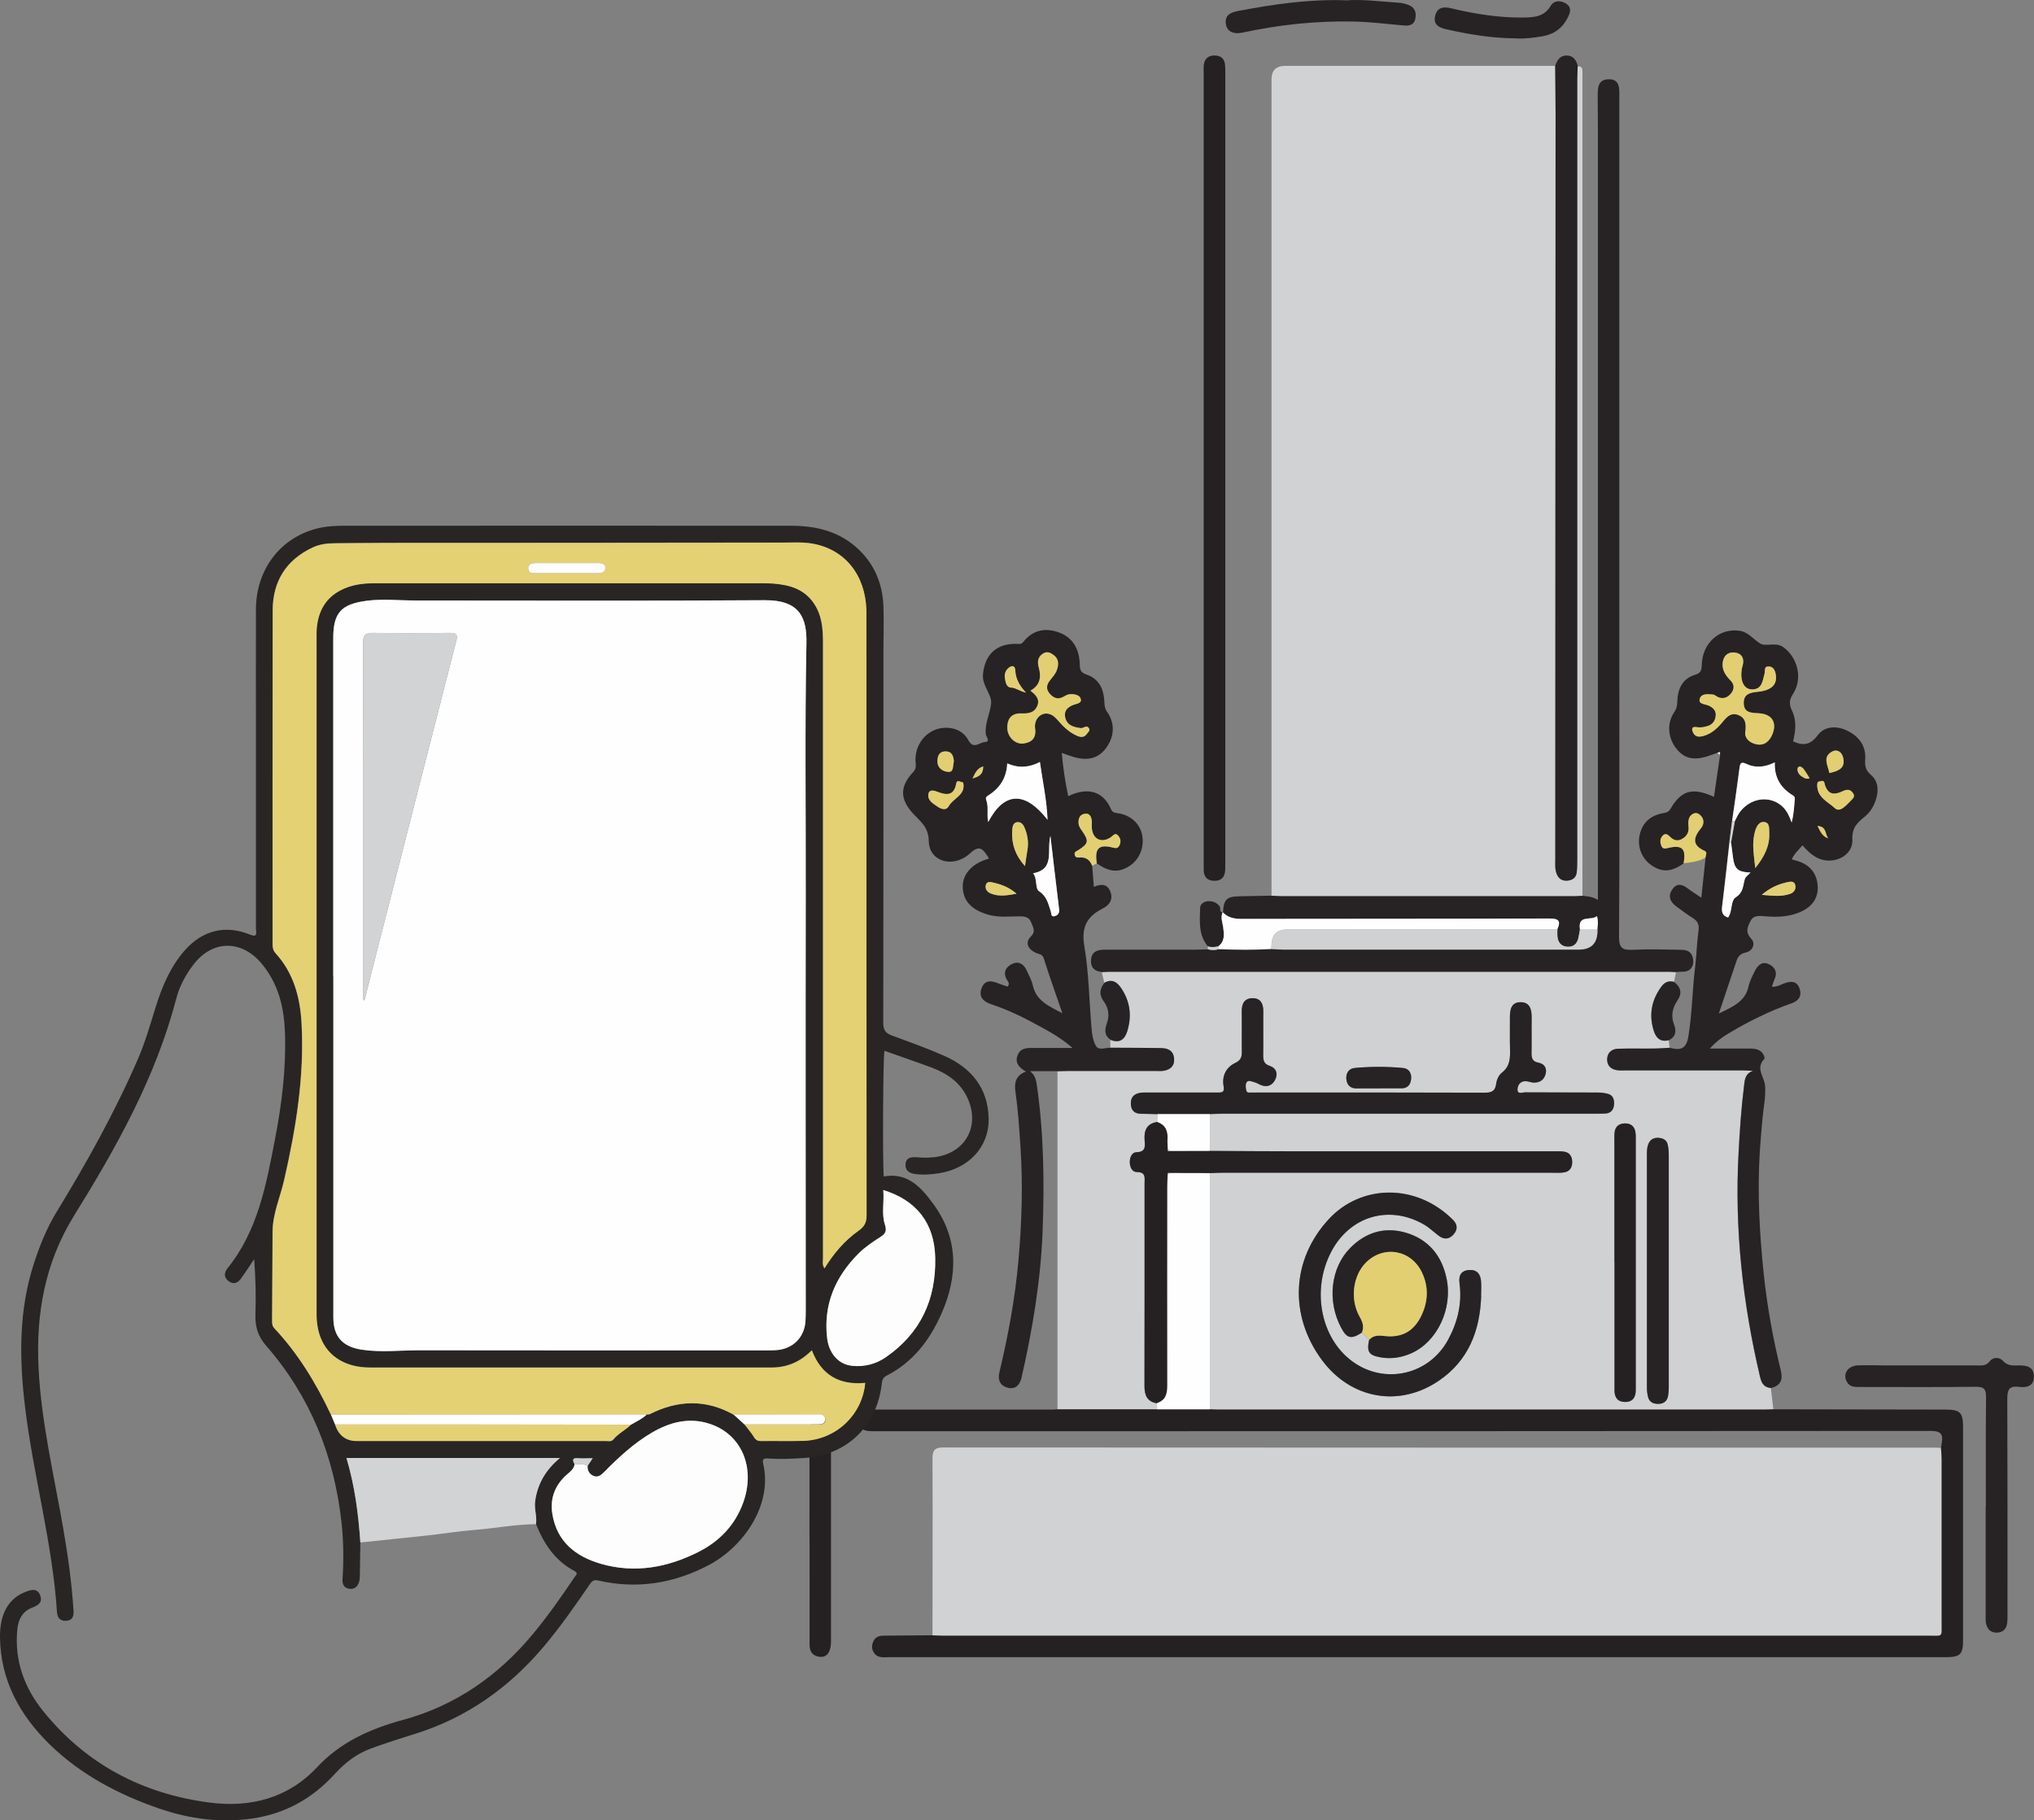 <?xml version="1.0" encoding="UTF-8"?>
<svg id="b" data-name="レイヤー 2" xmlns="http://www.w3.org/2000/svg" width="207.83" height="185.99" viewBox="0 0 207.83 185.99">
  <rect x="0" y="0" width="207.83" height="185.99" fill="#808080" stroke="none"/>
  <defs>
    <style>
      .d {
        fill: #fefefe;
      }

      .d, .e, .f, .g, .h, .i, .j, .k, .l, .m {
        stroke-width: 0px;
      }

      .e {
        fill: #252122;
      }

      .f {
        fill: #d0d2d3;
      }

      .g {
        fill: #cfd1d2;
      }

      .h {
        fill: #272324;
      }

      .i {
        fill: #e4d173;
      }

      .j {
        fill: #d1d3d4;
      }

      .k {
        fill: #fdfdfd;
      }

      .l {
        fill: #292525;
      }

      .m {
        fill: #e2cf72;
      }
    </style>
  </defs>
  <g id="c" data-name="レイヤー 1">
    <g>
      <g>
        <path class="f" d="m129.92,91.51c0-27.8,0-55.6,0-83.4q0-1.38,1.41-1.38c9.19,0,18.38,0,27.57,0,.01,1.66.04,3.31.04,4.97,0,25.37-.02,50.74-.03,76.1,0,.5-.05,1.01.14,1.5.2.5.56.73,1.09.69.53-.04.89-.32.96-.85.06-.46.05-.93.05-1.4,0-26.56,0-53.11,0-79.67,0-.43.04-.86.05-1.29.31-.02.48.11.49.43,0,.36,0,.72,0,1.08,0,27.75,0,55.5,0,83.25-.25.01-.5.04-.75.04-10.02,0-20.05,0-30.07,0-.32,0-.65-.03-.97-.05Z"/>
        <path class="g" d="m171.26,99.32c-.07.34-.15.68-.22,1.01-.54-.15-.95.02-1.29.48-1.01,1.39-1.29,2.89-.77,4.54.24.75.7,1.14,1.52.94.03.26.06.51.1.77-.54.03-1.07.07-1.61.08-1.22.01-2.45-.02-3.67.02-.66.02-1.11.41-1.12,1.08-.01.67.42,1.04,1.08,1.12.28.03.58.01.86.01,3.96,0,7.92,0,11.88,0,.36,0,.72.03,1.09.05-.86.29-.85.98-.93,1.62-.28,2.25-.43,4.51-.55,6.77-.42,7.74.42,15.36,2.2,22.89.14.61.4,1.08,1.11,1.12.09.73.17,1.46.26,2.18-.29.01-.57.03-.86.03-18.62,0-37.24,0-55.86,0-.29,0-.57-.02-.86-.03,0-8.04,0-16.09,0-24.13.43-.01.86-.04,1.3-.04,11.25,0,22.49,0,33.74,0,.4,0,.8.03,1.19-.04.59-.11.81-.54.8-1.11-.02-.53-.26-.91-.8-1-.39-.06-.79-.04-1.19-.04-8.72,0-17.45,0-26.17,0-2.95,0-5.91-.02-8.86-.04,0-1.25,0-2.5,0-3.75.43-.01.86-.04,1.29-.04,12.69,0,25.38,0,38.07,0,.36,0,.72,0,1.08-.02.57-.05.82-.43.85-.94.03-.5-.12-.95-.68-1.08-.35-.08-.71-.12-1.06-.12-2.45-.01-4.9,0-7.35-.02-.28,0-.83.27-.77-.37.05-.45.34-.81.87-.77.25.02.49.12.74.14.66.03,1.12-.29,1.27-.93.13-.59-.17-1-.75-1.1-.68-.12-.71-.56-.7-1.11.02-1.15,0-2.31.01-3.46.01-.83-.14-1.61-1.14-1.61-.95,0-1.09.76-1.08,1.55.01,1.08-.02,2.16.01,3.24.03.92.02,1.76-.83,2.41-.31.24-.53.72-.58,1.12-.1.8-.5.93-1.23.93-7.75-.03-15.5-.02-23.25-.02-.14,0-.29.01-.43,0-.23-.03-.56.11-.63-.22-.06-.27-.1-.62.03-.82.17-.28.53-.09.79-.02.24.06.46.21.69.3.65.26,1.16.01,1.45-.56.3-.61.1-1.19-.56-1.4-.64-.2-.68-.6-.67-1.15.03-1.48,0-2.95.01-4.43,0-.76-.25-1.32-1.06-1.34-.86-.01-1.16.55-1.14,1.37.03,1.33,0,2.67.01,4,0,.57-.04.95-.68,1.25-.92.43-1.37,1.33-1.19,2.33.12.68-.11.7-.62.69-2.34-.01-4.69,0-7.03,0-.29,0-.58-.01-.86.03-.67.1-1.01.5-.96,1.2.05.67.44.94,1.08.94.54,0,1.08.02,1.62.04,0,.27-.02.54-.02.81-1.02.16-1.34.81-1.28,1.77.04.6.21,1.29-.84,1.32-.45,0-.67.52-.67.98,0,.51.22,1.04.73,1.04.94,0,.78.59.78,1.15,0,6.9,0,13.81-.01,20.71,0,.96.27,1.61,1.29,1.77,0,.21,0,.42.01.63-3.4,0-6.79,0-10.19,0,0-11.52,0-23.04,0-34.56.36-.01.72-.03,1.08-.03,2.99,0,5.98,0,8.97,0,.29,0,.58.03.86-.03.63-.13,1.04-.48,1-1.19-.04-.84-.61-1.09-1.32-1.11-1.73-.03-3.46-.03-5.19-.04,0-.27,0-.54,0-.81.91.38,1.46,0,1.72-.86.48-1.56.31-3.04-.62-4.41-.44-.65-.95-.96-1.71-.55-.09-.36-.17-.73-.26-1.09.25-.01.5-.04.75-.04,19.05,0,38.11,0,57.16,0,.25,0,.5.02.75.04Zm-32.1,36.84c.25.24.5.49.74.73-.27,1.22-.04,1.57,1.14,1.79,1.1.2,2.15.04,3.16-.41,2.63-1.16,4.24-4.53,3.61-7.62-.48-2.33-1.83-4-4.13-4.69-2.18-.65-4.13-.07-5.73,1.56-1.99,2.02-2.36,5.41-.92,8.13.59,1.12,1.02,1.22,2.13.5Zm12.18-3.71c0-.5.03-1.01,0-1.51-.06-.75-.44-1.22-1.25-1.16-.86.07-1.05.63-.95,1.37.27,2.04-.19,3.93-1.15,5.72-1.94,3.63-6.5,4.67-9.81,2.24-3.25-2.39-4.19-7.33-2.14-11.22,1.92-3.63,5.92-4.81,9.47-2.76.56.32,1.02.79,1.54,1.17.57.41,1.09.31,1.52-.21.42-.5.33-1.01-.11-1.45-3.78-3.76-9.38-3.61-12.65-.09-3.87,4.15-4.1,9.87-.72,14.44,2.94,3.97,7.89,4.87,11.96,2.08,3-2.06,4.17-5.1,4.3-8.62Zm16.94-2.56c0,3.96,0,7.92,0,11.88,0,.32.03.65.11.95.13.54.54.74,1.06.72.54-.01.89-.28.99-.81.05-.28.07-.57.07-.86,0-7.92,0-15.85,0-23.77,0-.36-.03-.72-.11-1.07-.1-.45-.47-.63-.89-.67-.45-.04-.86.11-1.06.57-.15.33-.17.69-.17,1.05.01,4,0,7.99,0,11.99Zm-3.32-.98c0,3.78,0,7.56,0,11.34,0,.61,0,1.22,0,1.84,0,.73.34,1.17,1.1,1.17.77,0,1.06-.49,1.07-1.2,0-.18,0-.36,0-.54,0-8.32,0-16.64,0-24.95,0-.32.02-.66-.05-.97-.13-.57-.54-.82-1.12-.8-.54.02-.89.3-.98.83-.05.32-.03.65-.03.97,0,4.1,0,8.21,0,12.31Zm-24.03-17.69s0,0,0,0c.75,0,1.51,0,2.26,0,.61,0,.93-.34.99-.91.07-.62-.21-1.12-.83-1.17-1.64-.15-3.29-.15-4.93,0-.62.06-.92.56-.85,1.17.07.61.45.94,1.1.92.75-.02,1.51,0,2.26,0Z"/>
        <path class="f" d="m95.28,167.1c0-6.02.03-12.03,0-18.05,0-.9.25-1.15,1.15-1.15,33.78.02,67.57.02,101.35.02.18,0,.36.01.54.02.02.39.07.79.07,1.18,0,5.55,0,11.09,0,16.64,0,1.6.17,1.38-1.37,1.38-33.56,0-67.11,0-100.67,0-.36,0-.72-.02-1.08-.04Z"/>
        <path class="h" d="m113.46,107.05c1.73.01,3.46.01,5.19.04.71.01,1.27.27,1.32,1.11.04.71-.37,1.06-1,1.19-.28.06-.57.03-.86.03-2.99,0-5.98,0-8.97,0-.36,0-.72.02-1.08.03h-2.82c.47.37.61.79.69,1.33.73,5.01.79,10.05.6,15.08-.2,5.03-1.03,9.99-2.15,14.9-.17.73-.59,1.21-1.36,1.05-.78-.17-1.1-.76-.91-1.56.9-3.77,1.61-7.57,1.95-11.44.35-3.91.47-7.83.2-11.76-.12-1.83-.24-3.66-.5-5.47-.13-.86-.04-1.67,1.07-2.09-.75-.41-1.14-.93-.85-1.68.32-.8,1.06-.73,1.74-.73,1.22,0,2.44,0,3.87,0-1.3-1.14-2.65-1.83-3.98-2.55-1.38-.75-2.82-1.41-4.31-1.91-.83-.28-1.35-.76-.99-1.68.34-.85,1.03-.74,1.72-.45.3.12.6.21.91.32.32-.31,0-.58-.1-.77-.37-.73-.03-1.23.54-1.53.64-.33,1.19-.06,1.5.6.24.52.53,1.03.65,1.58.35,1.57,1.62,2.11,3.02,2.84-.68-1.97-1.32-3.77-1.9-5.6-.15-.47-.51-.43-.8-.56-.85-.4-1.13-1.08-.52-1.68.56-.56.19-.98.03-1.44-.17-.51-.62-.62-1.12-.62-1.04,0-2.09.13-3.12-.13-1.8-.47-2.71-1.41-2.75-2.86-.03-1.34.98-2.44,2.68-2.91-.05-.1-.1-.19-.16-.28-.5-.73-.83-1.13-1.77-.26-1.7,1.58-4.18.86-4.22-1.23-.02-1.42-.78-1.96-1.53-2.75-1.44-1.53-1.46-2.84-.06-4.32.41-.44.22-.87.23-1.3.03-1.83,1.42-3.26,3.18-3.23.98.02,1.79.45,2.23,1.28.51.97,1.13.22,1.65.19.66-.04.15-.55.13-.82-.12-1.11.44-2.11.54-3.12.1-.94-.94-1.81-.83-2.99.19-2.02,1.38-3.17,3.45-3.11.25,0,.45.07.65-.18,1-1.27,2.32-1.51,3.76-.95,1.45.57,2,1.83,2.03,3.27.01.63.18.82.73,1.01,1.18.41,1.68,1.38,1.77,2.57.03.42,0,.8.28,1.21.86,1.2.76,2.61-.15,3.79-.77.99-1.86,1.26-3.31.82-.34-.1-.68-.23-1.16-.4.13,1.53.35,2.97.66,4.42,2.07-1,3.62-.43,4.37,1.33.13.31.35.37.67.41,1.3.17,2.25,1.02,2.5,2.17.27,1.25-.23,2.54-1.26,3.21-1.11.73-2.1.65-3.36-.26-.25-1.5.21-1.97,1.63-1.6.35.09.54.08.69-.24.18-.37.09-.72-.16-1-.3-.32-.5.03-.72.18-.95.65-1.86.22-1.95-.94-.02-.21.01-.43,0-.65-.02-.43-.18-.85-.65-.81-.55.04-.76.46-.7,1.02.03.31.21.53.37.76.7,1.01.65,1.27-.41,1.95-.18.12-.41.14-.36.44.06.36.33.31.58.3.63-.03,1,.3,1.21.86.05.68.11,1.36.17,2.14.68-.3,1.35-.35,1.67.45.34.83-.08,1.42-.78,1.77-1.63.82-2.19,1.93-1.86,3.85.47,2.78.49,5.64.74,8.46.05.59.15,1.25.45,1.73.31.5.97.15,1.48.18Zm-8.17-36.47c.54.41.97.86.69,1.54-.27.67-.87.8-1.52.77-.11,0-.22,0-.32,0-.92.06-1.23.67-1.23,1.46,0,.95.81,1.73,1.65,1.61.87-.12,1.33-.57,1.19-1.53-.13-.92.55-1.65,1.34-1.51.49.09.81.46,1.11.81.53.6,1.12,1.13,1.85,1.45.34.15.71.19.97-.18.12-.17.36-.34.25-.56-.23-.44-.56,0-.86-.05-.76-.1-1.45-.29-1.6-1.16-.11-.63.28-.99.84-1.21.34-.13.95-.14.74-.68-.14-.36-.7-.45-1.12-.41-.23.02-.46.17-.68.29-.55.29-.98.07-1.34-.34-.39-.44-.36-.9.01-1.36.27-.33.58-.67.71-1.06.18-.5.24-1.08-.27-1.49-.35-.28-.72-.48-1.18-.17-.55.38-.53.91-.38,1.45.26.97.11,1.77-.87,2.32Zm-4.32,13.4c1.63-3.09,3.74-3.18,6.06-.22-.08-2.07-.51-3.95-.78-5.91-1.11.59-2.18.65-3.34.15-.06,1.45-.73,2.49-1.88,3.23-.19.12-.37.23-.27.49.27.7.04,1.46.2,2.25Zm4.58,5.24c.47.55.19,1.56.61,1.84.82.53.93,1.28,1.2,2.04.07.21,0,.61.38.52.3-.07.54-.29.48-.71-.3-2.43-.58-4.87-.89-7.51-.4,1.52.51,3.43-1.78,3.83Zm-.82-.72c.1-.65.16-1.15.25-1.65.12-.69.05-1.37-.19-2.02-.14-.4-.34-.89-.85-.83-.49.06-.5.59-.52.96-.06,1.3.33,2.45,1.31,3.53Zm-6.32-8.56c-.16.04-.61-.37-.7.1-.25,1.39-1.11,1.17-2.01.83-.4-.15-.78-.17-.84.27-.1.67.49.96.95,1.28.39.27.88.41,1.13-.05.46-.85,1.77-1.12,1.47-2.44Zm5.45,11.38c-.66-.6-1.45-.92-2.27-1.11-.29-.07-.77-.26-.88.27-.08.37.15.67.53.82.86.35,1.72.18,2.62.02Zm-6.4-13.54c-.05-.61-.24-1.04-.91-1.01-.63.03-.76.51-.77.98-.02.78.63,1.13,1.2,1.11.49-.01.37-.72.48-1.08Zm7.38-7c-.75-.8-1.07-1.5-1.11-2.3-.02-.41-.26-.51-.57-.32-.39.25-.56.67-.49,1.11.07.4.12.96.65.98.46.02.77.32,1.52.52Zm-4.39,7.52c-.69.23-.84.78-1.09,1.24.54-.18,1.11-.34,1.09-1.24Z"/>
        <path class="e" d="m95.28,167.1c.36.01.72.04,1.08.04,33.56,0,67.11,0,100.67,0,1.54,0,1.37.21,1.37-1.38,0-5.55,0-11.09,0-16.64,0-.39-.05-.79-.07-1.18.03-.18.05-.35.08-.53.15-.9-.14-1.2-1.13-1.2-34.42.03-68.84.03-103.26.03-1.55,0-3.1,0-4.65,0-.79,0-1.63,0-1.63-1.08,0-1.04.78-1.13,1.61-1.13,6.05,0,12.11,0,18.16,0,.18,0,.36-.02.54-.03,3.4,0,6.79,0,10.19,0,1.8,0,3.6,0,5.39,0,.29.01.57.03.86.03,18.62,0,37.24,0,55.86,0,.29,0,.57-.02.86-.03,5.84.01,11.68.02,17.53.03,1.55,0,1.84.28,1.84,1.81,0,7.24,0,14.49,0,21.73,0,1.48-.28,1.76-1.77,1.76-35.99,0-71.99,0-107.98,0-.5,0-1.06.1-1.43-.32-.29-.33-.38-.75-.2-1.21.2-.54.61-.67,1.11-.67,1.66-.02,3.32-.03,4.97-.04Z"/>
        <path class="h" d="m180.96,141.82c-.71-.04-.97-.5-1.11-1.12-1.78-7.53-2.62-15.15-2.2-22.89.12-2.26.27-4.52.55-6.77.08-.64.07-1.33.93-1.62-.36-.02-.72-.05-1.09-.05-3.96,0-7.92,0-11.88,0-.29,0-.58.02-.86-.01-.66-.07-1.09-.45-1.08-1.12.01-.67.46-1.06,1.12-1.08,1.22-.04,2.45,0,3.67-.02.54,0,1.07-.05,1.61-.08,1.01.27,1.67.19,1.89-1.13.39-2.35.4-4.72.69-7.07.15-1.25.18-2.51.35-3.75.08-.58-.04-.95-.53-1.27-.61-.38-1.18-.81-1.76-1.24-.64-.47-.86-1.07-.36-1.76.48-.66,1.03-.46,1.58-.04.39.3.82.56,1.36.93.15-1.43.29-2.76.43-4.09.05-.24.21-.57-.06-.69-1.38-.61-1.15-1.4-.37-2.35.27-.34.34-.81.01-1.2-.19-.23-.45-.4-.76-.28-.47.19-.57.61-.55,1.07,0,.11,0,.22.02.32.05.57-.21.97-.7,1.23-.44.24-.83.12-1.17-.21-.21-.2-.44-.45-.74-.18-.33.3-.32.71-.16,1.1.15.35.43.25.73.18,1.39-.33,1.8.11,1.53,1.59-1.27.88-2.19.94-3.27.22-1.01-.67-1.5-1.89-1.25-3.09.27-1.26,1.06-2.02,2.41-2.26.32-.06.54-.1.75-.45,1.12-1.9,2.24-2.21,4.44-1.22.21-1.46.42-2.89.63-4.31,0-.09,0-.18,0-.28-.08.03-.16.06-.24.08-.37.13-.74.27-1.12.39-1.44.43-2.39.16-3.17-.88-.82-1.09-.91-2.54-.17-3.63.24-.35.31-.66.32-1.08.04-1.27.49-2.36,1.82-2.76.64-.19.67-.53.69-1.08.08-2.19,1.8-3.7,3.84-3.42.92.13,1.43.89,2.13,1.31.59.35,1.56-.19,2.33.35,1.49,1.05,2.04,3.21,1.02,4.79-.42.64-.4,1.09-.1,1.73.48,1.01.37,2.09.1,3.12,1.04.48,1.77.38,2.52-.62.69-.93,1.89-1,2.97-.49,1.25.59,1.99,1.58,1.88,2.99-.05.68.08,1.11.6,1.56.68.59.79,1.43.56,2.29-.2.75-.56,1.43-1.15,1.92-.77.64-1.38,1.12-1.32,2.41.08,1.71-2.05,2.64-3.61,1.83-.58-.31-1.05-.75-1.48-1.26-.42.47-.84.85-1.1,1.43.27.08.51.14.74.22,1.14.39,1.79,1.22,1.9,2.39.11,1.14-.39,2.03-1.41,2.59-1.22.66-2.54.73-3.89.62-.58-.04-1.23-.16-1.54.45-.29.57-.6,1.14.05,1.83.5.54.13,1.28-.56,1.42-.74.15-.86.62-1.04,1.16-.54,1.62-1.09,3.24-1.7,5.07,1.44-.71,2.69-1.21,3.03-2.76.12-.55.4-1.08.65-1.59.3-.6.76-1.03,1.47-.67.62.32.86.84.53,1.54-.1.22-.16.46-.26.73.5.07.87-.19,1.25-.33.69-.24,1.29-.29,1.58.55.26.78-.13,1.25-.83,1.49-2.25.79-4.37,1.84-6.41,3.06-.67.4-1.31.86-1.93,1.56,1.33,0,2.67,0,4,0,.44,0,.87.02,1.23.31.24.2.43.64.33.75-.93.98.01,1.82.08,2.73.09,1.13-.17,2.29-.27,3.44-.1,1.11-.2,2.22-.27,3.34-.25,4.18-.03,8.35.41,12.51.35,3.3.94,6.55,1.73,9.77.25,1.01,0,1.57-.98,1.84Zm-2.1-52.67c-1.3-.05-1.64-.35-1.8-1.59-.06-.49-.12-.99-.19-1.48.13-.73.26-1.45.38-2.18.15-.28.28-.59.46-.85,1.34-1.9,3.96-1.83,4.98.12.14.27.25.57.37.86.21-.81.26-1.61.32-2.41.02-.22-.14-.32-.28-.41-1.2-.75-1.83-1.82-1.76-3.32-1.01.5-1.97.6-2.9.16-.55-.26-.64-.09-.71.43-.23,1.82-.5,3.63-.76,5.44-.09.72-.19,1.45-.28,2.17-.25,2.18-.47,4.36-.75,6.53-.07.58.06.96.61,1.12.47-.64.23-1.7.79-2.07.77-.5.72-1.16.91-1.83.08-.28.4-.48.61-.72l-.03-.03.02.05Zm-.53-14.36c-.09.58.39,1.11,1.17,1.26.83.16,1.36-.38,1.63-1.11.44-1.18-.11-1.96-1.35-2.06-.69-.06-1.58.03-1.61-1.01-.03-.93.59-1.11,1.43-1.19,1.46-.14,2.03-.79,1.84-1.79-.08-.43-.27-.79-.73-.8-.5-.01-.34.45-.41.73-.2.75-.24,1.68-1.36,1.61-.79-.04-1.16-.9-.97-2.09.02-.11.04-.21.08-.31.22-.73-.07-1.28-.78-1.36-.74-.09-1.22.39-1.26,1.16-.03.7.35,1.22.82,1.7.39.39.4.84.08,1.27-.33.43-.77.65-1.32.44-.2-.07-.38-.26-.57-.28-.49-.04-1.15-.13-1.33.4-.19.58.48.56.85.71.46.19.82.51.77,1.05-.04.5-.3.89-.8,1.05-.37.12-.75.19-1.16.12-.55-.1-.49.29-.33.6.23.44.64.41,1.04.3.88-.24,1.49-.86,2.04-1.53.42-.52.85-.89,1.56-.59.64.27.8.78.67,1.72Zm1.02,13.91c.93-1.16,1.49-2.26,1.43-3.59-.02-.45.07-1.07-.54-1.12-.52-.05-.78.49-.91.94-.13.48-.2.99-.19,1.49.01.7.12,1.41.21,2.29Zm6.7-8.89c-.24.04-.37,0-.37.41,0,1.28,1.12,1.7,1.8,2.34.54.5,1.19-.33,1.67-.8.19-.19.43-.4.18-.74-.43-.6-.93-.21-1.35-.06-.79.29-1.24.02-1.5-.72-.08-.22-.04-.55-.43-.44Zm.87-.83c.91-.2,1.69-.48,1.4-1.61-.13-.53-.59-.84-1.06-.61-1.11.55-.47,1.43-.34,2.22Zm-6.91,12.45c1.12.09,2.02.21,2.91-.11.43-.16.62-.53.5-.93-.11-.39-.5-.32-.82-.25-.89.2-1.71.54-2.6,1.29Zm4.9-11.91c-.13-.22-.23-.4-.35-.57-.18-.25-.31-.58-.67-.64-.06,0-.2.12-.21.19-.05.4.18.68.5.87.18.11.35.26.73.15Zm.81,4.87c.3.58.51,1.09,1.1,1.26-.36-.38-.14-1.2-1.1-1.26Z"/>
        <path class="h" d="m171.26,99.32c-.25-.01-.5-.04-.75-.04-19.05,0-38.11,0-57.16,0-.25,0-.5.02-.75.04-.77-.07-1.18-.46-1.12-1.26.07-.85.69-1.02,1.37-1.02,3.05-.01,6.1,0,9.15,0,.47,0,.93-.03,1.4-.04.38.13.75.12,1.13,0,1.79.06,3.58.09,5.37-.02.39.02.79.06,1.18.06,10.07,0,20.15,0,30.22,0q2.01,0,1.92-2.09c.03-.42.13-.85-.05-1.35-.56.51-1.96-.2-1.73,1.34-.05.31-.09.62-.17.93-.14.59-.52.92-1.14.87-.57-.04-.9-.39-.98-.94-.04-.28-.02-.56-.02-.84.42-.93.07-1.1-.86-1.1-10.48.03-20.96.01-31.44.04-.75,0-1.37-.15-1.89-.68l.02.02c.08-1.36.37-1.64,1.75-1.66,1.07-.02,2.14-.04,3.22-.06.32.02.65.05.97.05,10.02,0,20.05,0,30.07,0,.25,0,.5-.03.75-.04.49.07,1,.07,1.55.43v-1.38c0-25.83,0-51.66,0-77.49,0-1.04-.02-2.09-.02-3.13,0-.84-.06-1.83,1.1-1.86,1.2-.03,1.11.96,1.11,1.81,0,19.99,0,39.99,0,59.98,0,8.61.03,17.22-.03,25.83,0,1.15.34,1.38,1.39,1.33,1.65-.08,3.32-.03,4.97,0,.48,0,.97.15,1.13.66.13.4.17.86-.14,1.24-.41.49-1.01.28-1.52.38Z"/>
        <path class="h" d="m161.21,6.77c-.02.43-.05.86-.05,1.29,0,26.56,0,53.11,0,79.67,0,.47,0,.94-.05,1.4-.06.54-.42.81-.96.85-.53.04-.89-.19-1.09-.69-.19-.49-.14-.99-.14-1.5,0-25.37.02-50.74.03-76.1,0-1.66-.03-3.31-.04-4.97.19-.57.49-1.06,1.18-1.05.68.02.98.49,1.13,1.09Z"/>
        <path class="e" d="m125.2,47.93c0,13.33,0,26.67,0,40,0,.32,0,.65-.01.97-.04.73-.4,1.13-1.16,1.1-.71-.03-1.03-.43-1.04-1.11,0-.22,0-.43,0-.65,0-26.92,0-53.84,0-80.75,0-.32-.03-.66.03-.97.11-.57.51-.86,1.08-.85.56,0,.98.26,1.06.86.05.39.04.79.04,1.19,0,13.4,0,26.81,0,40.21Z"/>
        <path class="h" d="m202.91,153.92c0-3.71-.02-7.42.02-11.13,0-.81-.16-1.1-1.05-1.09-3.93.05-7.86.02-11.78.02-.54,0-1.1.04-1.41-.56-.42-.81.13-1.61,1.18-1.65,1.04-.03,2.09.01,3.13.01,2.99,0,5.98,0,8.97,0,.49,0,.95.08,1.34-.43.35-.45,1-.43,1.35-.04.47.52.98.48,1.55.47.81-.02,1.59.08,1.61,1.12.01,1-.74,1.17-1.51,1.07-1.07-.14-1.21.35-1.21,1.27.03,7.27.02,14.55.02,21.82,0,.32.01.65-.02.97-.06.61-.38,1.02-1.02,1.05-.7.03-1.05-.37-1.17-1.02-.03-.17-.02-.36-.02-.54,0-3.78,0-7.56,0-11.34h0Z"/>
        <path class="e" d="m82.71,157.01c0-3.49.01-6.98,0-10.48,0-.84.13-1.6,1.14-1.56.94.03,1.06.78,1.06,1.57,0,7.06,0,14.11,0,21.17,0,1.21-.51,1.77-1.37,1.54-.76-.2-.83-.78-.82-1.43.01-3.6,0-7.2,0-10.8Z"/>
        <path class="h" d="m137.51.04c1.71-.14,3.57.12,5.44.24.38.03.79.13,1.13.3.57.29.65.85.52,1.4-.13.54-.58.67-1.1.63-1.72-.15-3.44-.37-5.17-.41-3.82-.08-7.61.32-11.36,1.13-.98.21-1.63-.13-1.72-.93-.1-.91.56-1.14,1.26-1.28,3.57-.67,7.16-1.22,10.98-1.09Z"/>
        <path class="h" d="m154.96,3.92c-2.56-.01-4.86-.41-7.14-.92-.7-.15-1.39-.43-1.19-1.34.2-.89.81-1.02,1.66-.81,2.45.59,4.94.98,7.47.94,1.06-.02,2.05-.11,2.69-1.2.32-.55.97-.58,1.54-.24.6.36.49.87.22,1.41-.53,1.08-1.38,1.73-2.56,1.94-.96.17-1.92.27-2.69.23Z"/>
        <path class="h" d="m170.51,106.29c-.82.2-1.28-.2-1.52-.94-.53-1.65-.25-3.15.77-4.54.34-.46.75-.62,1.29-.48.7.54.87,1.15.33,1.93-.51.74-.66,1.56-.33,2.43.27.69.17,1.25-.54,1.61Z"/>
        <path class="h" d="m112.85,100.41c.76-.41,1.27-.1,1.71.55.93,1.38,1.1,2.85.62,4.41-.27.86-.82,1.24-1.72.86-.65-.43-.58-1.07-.37-1.64.3-.83.18-1.59-.3-2.25-.53-.72-.42-1.31.07-1.94Z"/>
        <path class="h" d="m123.42,96.7c-.99-1.17-.83-2.6-.79-3.96,0-.37.43-.66.87-.66.45,0,.82.14,1.12.53.15.2-.09.6.34.63,0,0-.02-.02-.02-.02-.25.52-.02,1.04.05,1.53.1.75.18,1.41-.48,1.94-.36.09-.72.12-1.09.02Z"/>
        <path class="m" d="m172.02,88.22c.28-1.48-.13-1.91-1.53-1.59-.3.07-.58.17-.73-.18-.16-.38-.17-.79.16-1.1.29-.27.53-.02.74.18.35.33.73.45,1.17.21.48-.26.75-.66.7-1.23,0-.11-.02-.21-.02-.32-.02-.46.09-.88.55-1.07.3-.12.57.05.76.28.32.39.26.86-.01,1.2-.77.95-1,1.74.37,2.35.27.12.11.45.06.69-.68.42-1.46.46-2.22.57Z"/>
        <path class="m" d="m111.6,88.47c-.21-.56-.58-.89-1.21-.86-.25.01-.52.06-.58-.3-.05-.29.18-.32.36-.44,1.06-.67,1.11-.94.41-1.95-.16-.23-.33-.45-.37-.76-.06-.56.15-.97.7-1.02.47-.04.63.39.65.81.01.21-.02.43,0,.65.09,1.16,1,1.59,1.95.94.22-.15.42-.5.72-.18.26.27.34.62.16,1-.16.32-.34.33-.69.24-1.42-.38-1.88.1-1.63,1.6-.16.09-.31.18-.47.27Z"/>
        <path class="g" d="m123.42,96.7c.36.11.73.08,1.09-.02,0,.1.01.2.02.3-.38.12-.75.12-1.13,0,0-.09.02-.19.02-.28Z"/>
        <path class="e" d="m118.23,143.38c-1.02-.16-1.29-.81-1.29-1.77.02-6.9.01-13.81.01-20.71,0-.56.15-1.14-.78-1.15-.51,0-.74-.53-.73-1.04,0-.46.22-.97.67-.98,1.05-.02.87-.71.84-1.32-.06-.96.26-1.61,1.28-1.77.83.28,1.12.89,1.06,1.73-.02.35.02.71.03,1.06-.02.17.06.22.21.18,1.36,0,2.73,0,4.09-.01,2.95.01,5.91.04,8.86.04,8.72,0,17.45,0,26.17,0,.4,0,.8-.02,1.19.04.53.09.78.47.8,1,.02.57-.21,1-.8,1.11-.39.07-.79.04-1.19.04-11.25,0-22.49,0-33.74,0-.43,0-.86.02-1.3.04-1.36,0-2.73,0-4.09-.01-.15-.04-.24,0-.22.18-.01.39-.04.79-.04,1.18,0,6.76,0,13.53,0,20.29,0,.86-.14,1.57-1.06,1.86Z"/>
        <path class="h" d="m118.25,113.84c-.54-.01-1.08-.04-1.62-.04-.64,0-1.03-.27-1.08-.94-.05-.7.28-1.09.96-1.2.28-.04.57-.03.86-.03,2.34,0,4.69,0,7.03,0,.51,0,.74-.02.62-.69-.18-1,.27-1.9,1.19-2.33.64-.3.69-.68.68-1.25-.02-1.33.01-2.67-.01-4-.02-.81.28-1.38,1.14-1.37.8.01,1.07.58,1.06,1.34-.02,1.48.01,2.95-.01,4.43,0,.55.04.94.67,1.15.66.21.86.78.56,1.4-.29.58-.8.82-1.45.56-.23-.09-.45-.24-.69-.3-.26-.06-.62-.26-.79.02-.13.2-.09.56-.03.82.07.34.4.2.63.22.14.02.29,0,.43,0,7.75,0,15.5-.01,23.25.02.73,0,1.13-.13,1.23-.93.05-.4.27-.89.58-1.12.84-.65.85-1.49.83-2.41-.03-1.08,0-2.16-.01-3.24,0-.79.13-1.54,1.08-1.55,1,0,1.15.78,1.14,1.61-.02,1.15.01,2.31-.01,3.46-.01.54.01.98.7,1.11.57.1.88.51.75,1.1-.15.65-.6.97-1.27.93-.25-.01-.49-.12-.74-.14-.54-.03-.83.33-.87.77-.06.64.49.37.77.37,2.45.02,4.9,0,7.35.02.36,0,.72.04,1.06.12.57.12.71.58.68,1.08-.03.51-.28.9-.85.94-.36.03-.72.02-1.08.02-12.69,0-25.38,0-38.07,0-.43,0-.86.03-1.29.04-1.79,0-3.58,0-5.38,0Z"/>
        <path class="h" d="m151.34,132.44c-.12,3.52-1.29,6.57-4.3,8.62-4.07,2.79-9.01,1.89-11.96-2.08-3.38-4.56-3.15-10.28.72-14.44,3.28-3.52,8.87-3.67,12.65.09.44.43.53.94.11,1.45-.43.52-.96.63-1.52.21-.52-.38-.99-.85-1.54-1.17-3.55-2.05-7.56-.87-9.47,2.76-2.05,3.89-1.11,8.83,2.14,11.22,3.31,2.43,7.87,1.39,9.81-2.24.96-1.79,1.42-3.68,1.15-5.72-.1-.75.1-1.3.95-1.37.82-.07,1.2.4,1.25,1.16.04.5,0,1.01,0,1.51Z"/>
        <path class="d" d="m119.53,119.86c1.36,0,2.73,0,4.09.01,0,8.04,0,16.09,0,24.13-1.8,0-3.6,0-5.39,0,0-.21,0-.42-.01-.63.93-.3,1.07-1,1.06-1.86-.02-6.76,0-13.53,0-20.29,0-.39.02-.79.04-1.18.07-.06.14-.12.22-.18Z"/>
        <path class="h" d="m139.16,136.16c-1.1.72-1.54.61-2.13-.5-1.44-2.72-1.07-6.1.92-8.13,1.6-1.62,3.55-2.21,5.73-1.56,2.3.69,3.65,2.35,4.13,4.69.64,3.09-.98,6.46-3.61,7.62-1.01.44-2.06.61-3.16.41-1.18-.21-1.41-.57-1.14-1.79.41-.45.91-.46,1.48-.39,1.87.23,3.12-.48,3.9-2.19.64-1.41.68-2.86.01-4.28-1.1-2.35-3.93-2.84-5.74-1.01-1.33,1.34-1.63,3.75-.63,5.52.31.54.48,1.03.23,1.62Z"/>
        <path class="h" d="m168.28,129.88c0-4,0-7.99,0-11.99,0-.37.02-.72.17-1.05.21-.46.61-.61,1.06-.57.41.03.78.22.89.67.08.35.11.71.11,1.07,0,7.92,0,15.85,0,23.77,0,.29-.02.58-.07.86-.1.54-.45.8-.99.81-.52.01-.93-.19-1.06-.72-.08-.31-.11-.64-.11-.95,0-3.96,0-7.92,0-11.88Z"/>
        <path class="e" d="m164.96,128.9c0-4.1,0-8.21,0-12.31,0-.32-.02-.65.03-.97.09-.53.44-.8.98-.83.58-.03.99.22,1.12.8.07.31.05.64.05.97,0,8.32,0,16.64,0,24.95,0,.18,0,.36,0,.54,0,.71-.3,1.19-1.07,1.2-.76,0-1.1-.44-1.1-1.17,0-.61,0-1.22,0-1.84,0-3.78,0-7.56,0-11.34Z"/>
        <path class="m" d="m139.16,136.16c.25-.59.08-1.08-.23-1.62-1-1.77-.7-4.18.63-5.52,1.81-1.82,4.63-1.33,5.74,1.01.67,1.42.63,2.87-.01,4.28-.78,1.71-2.04,2.42-3.9,2.19-.57-.07-1.07-.06-1.48.39-.25-.24-.5-.49-.74-.73Z"/>
        <path class="d" d="m118.25,113.84c1.79,0,3.58,0,5.38,0,0,1.25,0,2.5,0,3.75-1.36,0-2.73,0-4.09.01-.07-.06-.14-.12-.21-.18-.01-.35-.06-.71-.03-1.06.05-.84-.23-1.44-1.06-1.73,0-.27.02-.54.02-.81Z"/>
        <path class="h" d="m140.93,111.21c-.75,0-1.51-.02-2.26,0-.66.02-1.03-.31-1.1-.92-.07-.61.23-1.11.85-1.17,1.64-.15,3.29-.15,4.93,0,.63.06.91.55.83,1.17-.07.57-.39.91-.99.91-.75,0-1.51,0-2.26,0,0,0,0,0,0,0Z"/>
        <path class="m" d="m105.29,70.58c.97-.54,1.13-1.35.87-2.32-.15-.54-.17-1.07.38-1.45.45-.31.83-.11,1.18.17.51.41.45.98.27,1.49-.14.39-.45.73-.71,1.06-.37.46-.4.92-.01,1.36.36.41.79.62,1.34.34.22-.11.45-.27.68-.29.43-.04.99.05,1.12.41.2.53-.4.54-.74.68-.56.22-.95.57-.84,1.21.16.87.84,1.06,1.6,1.16.29.04.63-.39.86.05.11.22-.13.39-.25.56-.26.37-.63.33-.97.18-.74-.32-1.33-.84-1.85-1.45-.31-.35-.62-.72-1.11-.81-.79-.14-1.47.58-1.34,1.51.13.96-.33,1.42-1.19,1.53-.84.11-1.64-.67-1.65-1.61,0-.79.31-1.4,1.23-1.46.11,0,.22,0,.32,0,.65.02,1.25-.1,1.52-.77.27-.68-.15-1.13-.69-1.54Z"/>
        <path class="d" d="m100.97,83.98c-.16-.78.07-1.54-.2-2.25-.1-.27.08-.37.27-.49,1.15-.74,1.81-1.79,1.88-3.23,1.16.5,2.23.43,3.34-.15.27,1.96.7,3.85.78,5.91-2.32-2.97-4.43-2.87-6.06.22Z"/>
        <path class="d" d="m105.55,89.23c2.28-.4,1.38-2.31,1.78-3.83.31,2.64.59,5.07.89,7.51.05.43-.18.64-.48.71-.37.09-.31-.31-.38-.52-.26-.75-.38-1.5-1.2-2.04-.42-.28-.14-1.28-.61-1.84Z"/>
        <path class="m" d="m104.73,88.5c-.98-1.08-1.37-2.24-1.31-3.53.02-.37.03-.9.52-.96.51-.06.71.43.85.83.23.65.31,1.33.19,2.02-.09.49-.15.99-.25,1.65Z"/>
        <path class="m" d="m98.41,79.94c.31,1.32-1.01,1.59-1.47,2.44-.25.46-.74.32-1.13.05-.46-.32-1.05-.62-.95-1.28.06-.44.44-.42.84-.27.9.34,1.76.56,2.01-.83.08-.47.54-.06.7-.1Z"/>
        <path class="m" d="m103.87,91.32c-.9.16-1.76.33-2.62-.02-.37-.15-.6-.45-.53-.82.11-.52.59-.33.88-.27.82.19,1.6.52,2.27,1.11Z"/>
        <path class="m" d="m97.47,77.79c-.12.37,0,1.07-.48,1.08-.57.01-1.22-.33-1.2-1.11.01-.47.15-.95.77-.98.66-.03.86.4.91,1.01Z"/>
        <path class="m" d="m104.85,70.78c-.76-.19-1.06-.5-1.52-.52-.52-.02-.58-.58-.65-.98-.07-.44.1-.87.49-1.11.31-.2.55-.1.57.32.04.8.36,1.5,1.11,2.3Z"/>
        <path class="m" d="m100.46,78.31c.02.9-.55,1.06-1.09,1.24.25-.46.4-1,1.09-1.24Z"/>
        <path class="m" d="m178.33,74.8c.13-.94-.03-1.45-.67-1.72-.71-.3-1.14.08-1.56.59-.55.67-1.16,1.29-2.04,1.53-.4.11-.81.14-1.04-.3-.17-.32-.23-.7.33-.6.42.07.79,0,1.16-.12.5-.16.76-.56.8-1.05.05-.54-.31-.86-.77-1.05-.38-.15-1.05-.13-.85-.71.18-.53.84-.44,1.33-.4.2.02.37.2.57.28.55.21,1,0,1.32-.44.32-.43.3-.88-.08-1.27-.47-.48-.85-1-.82-1.7.04-.78.51-1.25,1.26-1.16.71.09,1,.63.78,1.36-.03.1-.06.21-.08.31-.18,1.18.19,2.04.97,2.09,1.11.06,1.15-.86,1.36-1.61.08-.28-.09-.74.41-.73.47.01.66.37.73.8.18,1-.38,1.65-1.84,1.79-.84.08-1.46.26-1.43,1.19.03,1.04.92.96,1.61,1.01,1.24.1,1.79.89,1.35,2.06-.28.73-.8,1.27-1.63,1.11-.78-.15-1.26-.68-1.17-1.26Z"/>
        <path class="d" d="m176.98,83.93c.26-1.81.53-3.62.76-5.44.07-.52.16-.69.71-.43.93.44,1.89.34,2.9-.16-.06,1.49.56,2.57,1.76,3.32.15.09.3.19.28.41-.06.8-.11,1.61-.32,2.41-.12-.29-.22-.58-.37-.86-1.02-1.95-3.64-2.02-4.98-.12-.18.26-.31.56-.46.85-.1,0-.19.01-.29.02Z"/>
        <path class="d" d="m176.88,86.09c.06.49.13.99.19,1.48.16,1.24.49,1.53,1.8,1.59l.02-.03c-.21.24-.53.45-.61.72-.19.67-.14,1.33-.91,1.83-.57.37-.32,1.42-.79,2.07-.56-.16-.69-.54-.61-1.12.27-2.17.5-4.35.75-6.53h.09s.09,0,.09,0Z"/>
        <path class="m" d="m179.35,88.71c-.09-.89-.2-1.59-.21-2.29,0-.5.05-1.01.19-1.49.13-.45.39-.98.91-.94.61.05.52.67.54,1.12.06,1.33-.5,2.43-1.43,3.59Z"/>
        <path class="m" d="m186.05,79.82c.39-.11.36.22.43.44.26.74.71,1.01,1.5.72.42-.16.92-.55,1.35.06.25.34,0,.55-.18.74-.48.47-1.13,1.3-1.67.8-.68-.64-1.8-1.07-1.8-2.34,0-.41.14-.37.37-.41Z"/>
        <path class="m" d="m186.92,78.99c-.14-.79-.77-1.67.34-2.22.47-.23.93.09,1.06.61.29,1.13-.49,1.41-1.4,1.61Z"/>
        <path class="m" d="m180.01,91.44c.88-.75,1.7-1.09,2.6-1.29.32-.07.71-.14.82.25.11.4-.07.77-.5.93-.89.32-1.79.2-2.91.11Z"/>
        <path class="m" d="m184.9,79.53c-.38.11-.55-.04-.73-.15-.32-.19-.55-.47-.5-.87,0-.08.15-.2.21-.19.36.06.48.39.67.64.12.17.22.36.35.57Z"/>
        <path class="m" d="m185.71,84.4c.97.06.74.88,1.1,1.26-.6-.18-.81-.68-1.1-1.26Z"/>
        <path class="g" d="m176.88,86.09h-.09s-.09,0-.09,0c.09-.72.19-1.45.28-2.17.1,0,.19-.01.29-.02l-.39,2.18Z"/>
        <polygon class="d" points="178.86 89.16 178.84 89.1 178.88 89.13 178.86 89.16"/>
        <path class="d" d="m175.49,76.92c.08-.03.16-.06.24-.08,0,.09,0,.18,0,.28-.08-.06-.16-.13-.24-.19Z"/>
        <path class="g" d="m159.13,94.95c0,.28-.02.57.02.84.08.55.41.9.98.94.62.05,1-.28,1.14-.87.07-.3.11-.62.17-.93.59,0,1.19,0,1.78,0q.09,2.09-1.92,2.09c-10.07,0-20.15,0-30.22,0-.39,0-.79-.04-1.18-.06.01-.14.03-.29.03-.43q.03-1.57,1.65-1.57c9.19,0,18.37,0,27.56-.01Z"/>
        <path class="d" d="m159.13,94.95c-9.19,0-18.37,0-27.56.01q-1.62,0-1.65,1.57c0,.14-.02.29-.03.43-1.79.11-3.58.08-5.37.02,0-.1-.01-.2-.02-.3.66-.53.58-1.19.48-1.94-.07-.49-.3-1.02-.05-1.53.52.53,1.14.68,1.89.68,10.48-.02,20.96,0,31.44-.04.93,0,1.28.18.86,1.1Z"/>
        <path class="d" d="m163.21,94.95c-.59,0-1.19,0-1.78,0-.23-1.54,1.17-.83,1.73-1.34.18.5.09.93.05,1.35Z"/>
        <path class="g" d="m119.32,117.44c.07.06.14.12.21.18-.15.04-.24,0-.21-.18Z"/>
        <path class="g" d="m119.53,119.86c-.07.06-.14.12-.22.18-.03-.18.06-.22.22-.18Z"/>
      </g>
      <g>
        <path class="l" d="m36.82,157.61c-.02,1.1-.03,2.21-.05,3.31,0,.25-.01.52-.09.75-.16.48-.5.77-1.04.66-.51-.1-.67-.47-.64-.95.12-1.92.11-3.85-.1-5.77-.74-6.81-3.18-12.91-7.7-18.1-.87-.99-1.14-1.98-1.1-3.22.06-1.85.02-3.71-.13-5.63-.43.64-.85,1.28-1.29,1.91-.33.47-.75.74-1.29.36-.52-.37-.52-.86-.15-1.33,3.09-3.82,3.95-8.49,4.84-13.1.7-3.61,1.16-7.26,1.04-10.95-.09-2.58-.65-5-2.37-7.07-2.05-2.47-5.04-2.47-6.99.09-.8,1.05-1.42,2.2-1.75,3.47-2.1,8.04-6.11,15.19-10.44,22.17-2.99,4.82-3.91,10.06-3.63,15.6.28,5.5,1.56,10.85,2.5,16.25.49,2.81.89,5.64,1.07,8.5.04.54-.07.99-.7,1.05-.62.06-.95-.27-.99-.89-.46-7.11-2.43-13.98-3.27-21.03-.59-4.93-.64-9.82.92-14.61.59-1.8,1.29-3.56,2.28-5.19,3.1-5.07,5.99-10.25,8.36-15.72.73-1.69,1.23-3.46,1.78-5.22.67-2.15,1.52-4.2,3.05-5.91,1.79-1.99,4.11-2.56,6.61-1.54.84.34.6-.25.6-.6,0-6.46,0-12.91,0-19.37,0-4.42-.01-8.83,0-13.25.01-4.22,2.65-7.55,6.65-8.37.8-.16,1.63-.19,2.45-.19,15.18-.01,30.35,0,45.53,0,2.44,0,4.72.49,6.63,2.13,1.89,1.63,2.79,3.74,2.86,6.2.05,1.44,0,2.89,0,4.33,0,12.71,0,25.42-.02,38.14,0,.71.22,1.04.86,1.28,1.8.66,3.61,1.31,5.36,2.08,2.78,1.23,4.5,3.3,4.55,6.46.04,2.84-2.03,5.07-5.07,5.54-.81.13-1.62.19-2.45.08-.65-.09-1.03-.4-.97-1.03.06-.67.6-.72,1.15-.68.76.06,1.53.07,2.28-.09,2.82-.6,4.11-3.2,2.94-5.87-.74-1.68-2.11-2.61-3.75-3.22-1.58-.59-3.18-1.13-4.78-1.7-.14.66-.2,11.42-.07,12.84,2.46-.45,3.85,1.15,5.07,2.82,2.6,3.55,2.52,7.4.8,11.26-1.18,2.66-2.91,4.92-5.59,6.28-.36.19-.44.45-.48.81-.49,4.37-3.59,7.33-7.96,7.6-1.22.08-2.43.13-3.65.05-.41-.03-.63.02-.51.54,1,4.23-2.06,8.5-5.54,10.34-3.57,1.89-7.36,2.5-11.34,1.58-.49-.11-.65.13-.87.44-1.47,2.15-2.96,4.28-4.64,6.28-3.57,4.24-7.91,7.32-13.23,8.97-1.51.47-3.02.95-4.51,1.5-1.43.53-2.62,1.46-3.64,2.58-2.28,2.5-5.05,4.06-8.4,4.55-3.26.48-6.44.05-9.53-1.01-4.16-1.43-8-3.45-11.19-6.54C2.02,175.25.05,171.71,0,167.27c-.03-2.36.89-4,2.68-4.64.57-.21,1.14-.35,1.42.37.28.71-.18,1.03-.77,1.25-1.03.38-1.46,1.22-1.56,2.23-.31,3.16.69,5.94,2.64,8.36,4.39,5.44,10.19,8.47,17.04,9.35,4.13.53,7.98-.44,10.94-3.61,2.42-2.59,5.44-3.93,8.78-4.84,5.38-1.46,9.75-4.52,13.3-8.8,1.52-1.83,2.88-3.78,4.21-5.75.14-.21.46-.43.03-.66-1.99-1.05-3.14-2.78-3.94-4.8.11-.79-.2-1.55-.09-2.36.25-1.76,1.06-3.17,2.53-4.4h-21.81c.85,2.84,1.22,5.72,1.42,8.63Zm27.67-12.05c.55-.33,1.15-.58,1.61-1.04.11-.01.23,0,.32-.04,2.85-1.43,5.7-1.52,8.53.05.37.34.74.67,1.11,1.01.32.43.69.83.96,1.28.19.31.38.42.74.41,1.44-.02,2.89.03,4.33-.02,3.29-.1,6.01-2.65,6.3-5.92-2.61.25-4.48-.78-5.45-3.33-1.18,1.18-2.52,1.76-4.1,1.76-13.68,0-27.35,0-41.03,0-.63,0-1.25-.07-1.85-.23-2.34-.65-3.63-2.51-3.63-5.19,0-22.88,0-45.76,0-68.63,0-.54-.02-1.08.03-1.61.17-1.68.91-3.01,2.48-3.79,1.07-.54,2.2-.69,3.37-.69,13.19,0,26.39,0,39.58,0,.4,0,.79,0,1.19.03,1.62.13,3.12.52,4.13,1.97.86,1.23.97,2.62.97,4.05,0,20.98,0,41.96,0,62.94,0,.31-.1.65.15,1.01.95-1.53,2.07-2.85,3.49-3.85.61-.43.81-.86.81-1.58-.02-20.41-.02-40.83-.02-61.24,0-.2,0-.4,0-.59-.11-3.59-2.19-6.19-5.48-6.78-1-.18-2.03-.11-3.05-.11-13.51.02-27.01.02-40.52.03-1.78,0-3.57.01-5.35.04-.74,0-1.47.1-2.15.42-2.75,1.28-4.1,3.48-4.11,6.47-.02,11.35,0,22.71-.01,34.06,0,.35.05.65.3.93,1.85,2.02,2.52,4.53,2.66,7.16.3,5.43-.57,10.75-1.78,16.03-.4,1.75-1.17,3.43-1.18,5.27-.02,3-.03,6-.05,9,0,.31-.01.61.23.87,2.45,2.6,4.26,5.62,5.78,8.82.14.33.28.67.42,1q.54,1.7,2.25,1.7c8.49,0,16.98,0,25.47,0,.25,0,.51.08.71-.16.51-.62,1.25-.96,1.81-1.52Zm-4.44,4.22c.15-.22.29-.44.52-.78-.58,0-1.05.03-1.51,0-.64-.06-.53.25-.35.62-.07.46-.4.71-.73,1-1.25,1.08-1.8,2.47-1.54,4.09.46,2.83,2.38,4.34,4.96,5.08,3.46,1,6.79.38,9.94-1.2,2.16-1.08,3.78-2.74,4.61-5.08,1.27-3.55-.16-6.96-3.45-8.03-2.1-.69-4.08-.16-5.92.92-1.82,1.07-3.35,2.49-4.82,3.98-.3.31-.64.62-1.11.43-.42-.17-.65-.53-.61-1.02Zm-25.99-50.01h0c0,11.61,0,23.21,0,34.82,0,1.98.94,3.01,2.9,3.31,1.98.3,3.96.05,5.93.06,11.83.03,23.67.01,35.5.01.34,0,.68,0,1.02-.03,1.62-.14,2.76-1.29,2.89-2.92.03-.45.03-.91.03-1.36,0-13.98-.02-27.97,0-41.95.02-8.66-.1-17.32.07-25.99.05-2.54-.62-4.42-4.28-4.4-11.89.09-23.78.03-35.67.03-1.67,0-3.33-.19-5,.03-2.58.34-3.4,1.2-3.4,3.82,0,11.52,0,23.04,0,34.57Zm56.19,21.82c.12,1.24-.19,2.41.17,3.53.18.57.09.9-.39,1.21-.81.52-1.61,1.05-2.3,1.73-2.38,2.39-3.6,5.21-3.22,8.62.18,1.58,1.14,2.71,2.55,2.86,1.24.13,2.43-.16,3.46-.88,3.54-2.45,5.13-5.9,5.04-10.15-.07-3.52-1.9-5.88-5.32-6.93Z"/>
        <path class="j" d="m36.82,157.61c-.2-2.91-.57-5.79-1.42-8.63h21.81c-1.47,1.23-2.28,2.64-2.53,4.4-.11.81.2,1.57.09,2.36-2.09.01-4.14.42-6.22.58-1.62.13-3.24.39-4.86.57-2.29.25-4.59.48-6.88.72Z"/>
        <path class="d" d="m34.05,99.78c0-11.52,0-23.04,0-34.57,0-2.61.82-3.47,3.4-3.82,1.67-.22,3.34-.03,5-.03,11.89,0,23.78.05,35.67-.03,3.67-.03,4.33,1.86,4.28,4.4-.17,8.66-.05,17.32-.07,25.99-.03,13.98,0,27.97,0,41.95,0,.45,0,.91-.03,1.36-.12,1.63-1.27,2.77-2.89,2.92-.34.03-.68.03-1.02.03-11.83,0-23.67.01-35.5-.01-1.98,0-3.96.24-5.93-.06-1.96-.3-2.9-1.33-2.9-3.31,0-11.61,0-23.21,0-34.82h0Zm3.07,2.41s.09,0,.13,0c.95-3.74,1.89-7.47,2.85-11.2,2.17-8.49,4.33-16.98,6.51-25.46.17-.66.06-.87-.66-.86-2.6.04-5.21.05-7.81,0-.81-.02-1.04.2-1.04,1.03.03,9.08.02,18.17.02,27.25v9.25Z"/>
        <path class="i" d="m74.94,144.54c-2.83-1.58-5.68-1.49-8.53-.05-.09.05-.21.03-.32.04-4.09,0-8.19-.01-12.28,0-6.66,0-13.33.01-19.99.02-1.52-3.21-3.34-6.22-5.78-8.82-.25-.26-.23-.56-.23-.87.02-3,.03-6,.05-9,.01-1.84.78-3.51,1.18-5.27,1.21-5.28,2.08-10.59,1.78-16.03-.14-2.63-.81-5.13-2.66-7.16-.26-.28-.3-.59-.3-.93,0-11.35-.01-22.71.01-34.06,0-2.99,1.36-5.19,4.11-6.47.68-.31,1.41-.41,2.15-.42,1.78-.02,3.57-.03,5.35-.04,13.51,0,27.01-.01,40.52-.03,1.02,0,2.05-.07,3.05.11,3.29.59,5.37,3.19,5.48,6.78,0,.2,0,.4,0,.59,0,20.41,0,40.83.02,61.24,0,.72-.2,1.15-.81,1.58-1.42,1-2.54,2.31-3.49,3.85-.25-.36-.15-.7-.15-1.01,0-20.98,0-41.96,0-62.94,0-1.43-.11-2.82-.97-4.05-1.01-1.45-2.51-1.84-4.13-1.97-.39-.03-.79-.03-1.19-.03-13.19,0-26.39,0-39.58,0-1.17,0-2.31.15-3.37.69-1.56.79-2.3,2.11-2.48,3.79-.05.53-.03,1.08-.03,1.61,0,22.88,0,45.76,0,68.63,0,2.68,1.3,4.54,3.63,5.19.6.17,1.22.23,1.85.23,13.68,0,27.35,0,41.03,0,1.58,0,2.92-.58,4.1-1.76.96,2.55,2.83,3.58,5.45,3.33-.29,3.27-3.01,5.82-6.3,5.92-1.44.04-2.89,0-4.33.02-.35,0-.55-.1-.74-.41-.28-.46-.64-.86-.96-1.29,2.49,0,4.97,0,7.46,0,.38,0,.8,0,.79-.52,0-.52-.43-.5-.81-.5-2.85,0-5.71.02-8.56.02Zm-17.1-85.98c1.1,0,2.2,0,3.3,0,.38,0,.71-.13.7-.55,0-.39-.32-.47-.67-.47-2.14,0-4.28,0-6.43,0-.38,0-.8.05-.78.55.02.52.46.47.83.47,1.01,0,2.03,0,3.04,0Z"/>
        <path class="k" d="m60.04,149.79c-.03.48.19.84.61,1.02.47.19.81-.12,1.11-.43,1.47-1.49,3.01-2.91,4.82-3.98,1.84-1.08,3.81-1.61,5.92-.92,3.29,1.07,4.71,4.48,3.45,8.03-.84,2.34-2.46,4-4.61,5.08-3.15,1.58-6.47,2.2-9.94,1.2-2.58-.75-4.5-2.26-4.96-5.08-.27-1.62.28-3.01,1.54-4.09.33-.28.66-.54.73-1,.45.02.92-.1,1.34.17Z"/>
        <path class="k" d="m90.24,121.6c3.42,1.04,5.25,3.41,5.32,6.93.09,4.25-1.5,7.7-5.04,10.15-1.03.71-2.22,1.01-3.46.88-1.41-.15-2.37-1.28-2.55-2.86-.39-3.42.84-6.24,3.22-8.62.68-.68,1.49-1.21,2.3-1.73.48-.31.58-.64.39-1.21-.37-1.12-.06-2.29-.17-3.53Z"/>
        <path class="i" d="m64.48,145.57c-.56.56-1.3.9-1.81,1.52-.2.24-.46.16-.71.16-8.49,0-16.98,0-25.47,0q-1.71,0-2.25-1.7c4.8,0,9.6,0,14.4,0,5.28,0,10.56.01,15.84.02Z"/>
        <path class="d" d="m64.48,145.57c-5.28,0-10.56-.02-15.84-.02-4.8,0-9.6,0-14.4,0-.14-.33-.28-.67-.42-1,6.66,0,13.33-.02,19.99-.02,4.09,0,8.19,0,12.28,0-.47.46-1.06.71-1.61,1.04Z"/>
        <path class="k" d="m74.94,144.54c2.85,0,5.71-.01,8.56-.02.38,0,.8-.02.81.5,0,.52-.42.52-.79.52-2.49,0-4.97,0-7.46,0-.37-.34-.74-.67-1.11-1.01Z"/>
        <path class="j" d="m60.04,149.79c-.42-.27-.89-.15-1.34-.17-.18-.37-.3-.68.35-.62.46.04.93,0,1.51,0-.22.34-.37.56-.52.78Z"/>
        <path class="j" d="m37.12,102.19v-9.25c0-9.08.01-18.17-.02-27.25,0-.82.22-1.04,1.04-1.03,2.6.05,5.21.04,7.81,0,.73-.01.83.2.66.86-2.18,8.49-4.35,16.97-6.51,25.46-.95,3.73-1.9,7.47-2.85,11.2-.04,0-.09,0-.13,0Z"/>
        <path class="k" d="m57.84,58.56c-1.01,0-2.03,0-3.04,0-.37,0-.81.05-.83-.47-.02-.5.4-.55.78-.55,2.14,0,4.28,0,6.43,0,.35,0,.66.09.67.47,0,.42-.32.55-.7.55-1.1,0-2.2,0-3.3,0Z"/>
      </g>
    </g>
  </g>
</svg>
